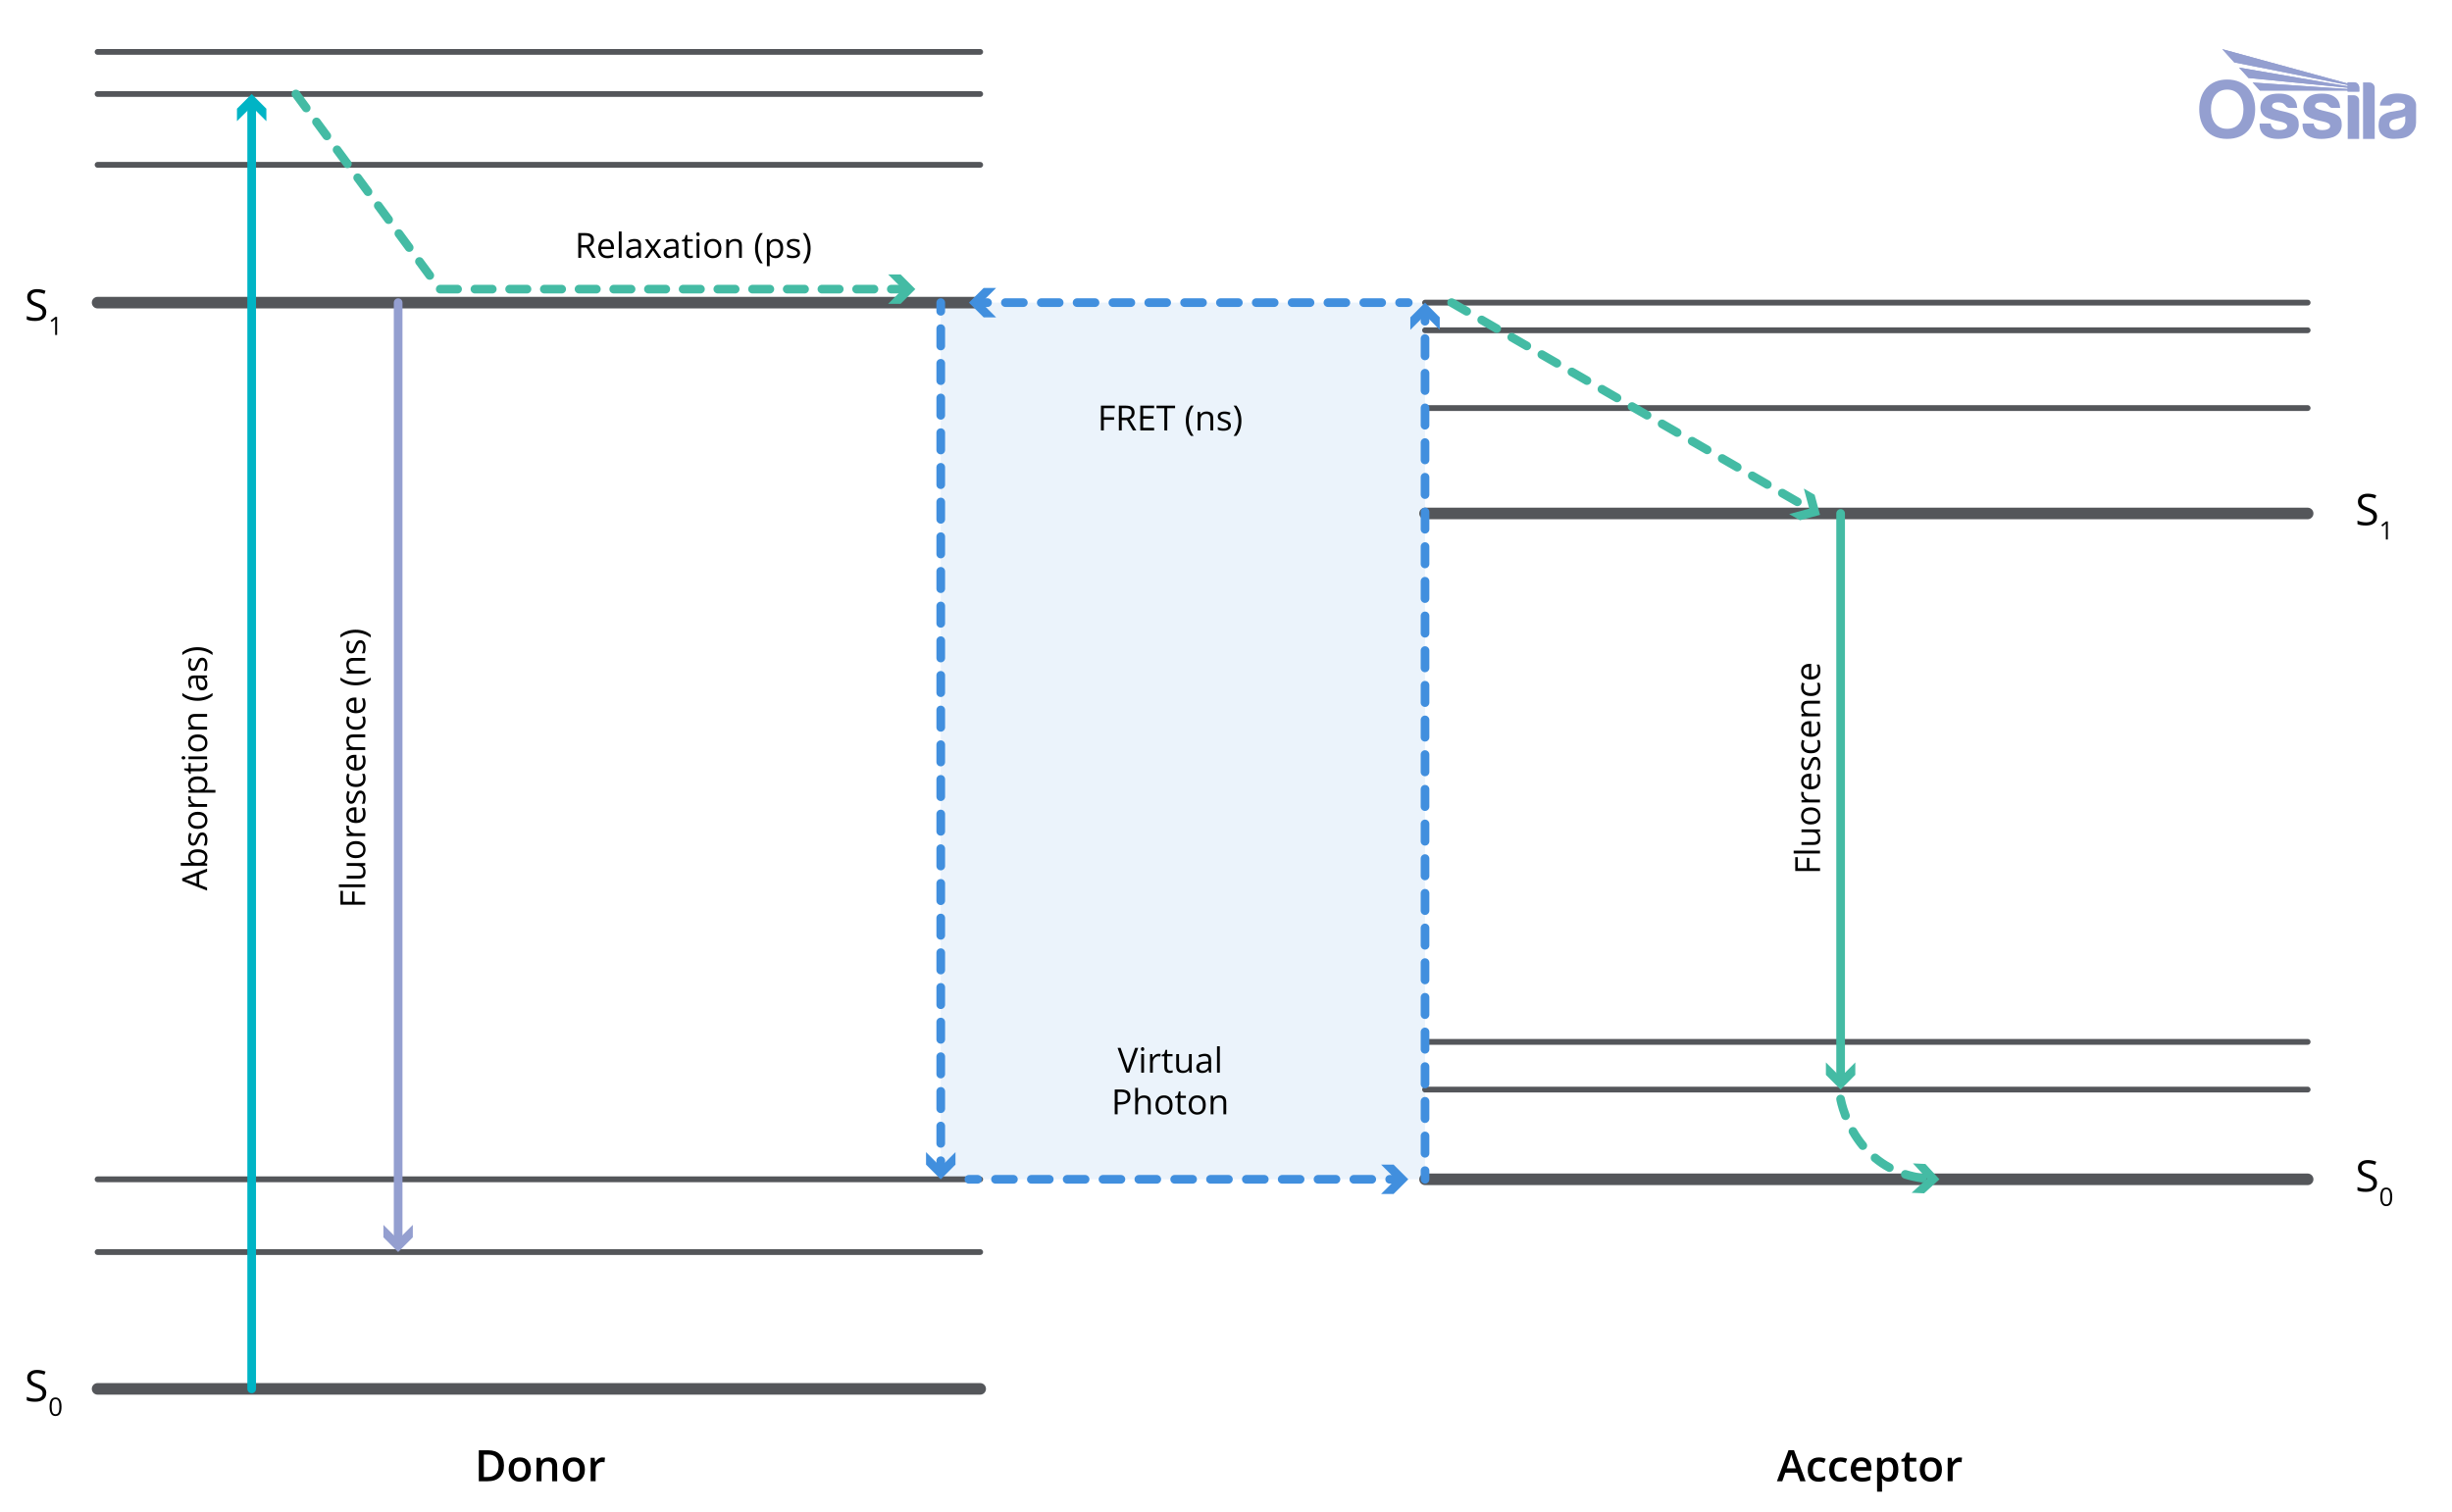 <svg viewBox="0 0 848 523.08" xmlns:xlink="http://www.w3.org/1999/xlink" height="523.08" width="848" xmlns="http://www.w3.org/2000/svg">
  <defs>
    <style>
      .cls-1 {
        stroke: #44bba4;
      }

      .cls-1, .cls-2, .cls-3, .cls-4, .cls-5, .cls-6 {
        fill: none;
      }

      .cls-1, .cls-2, .cls-4, .cls-5, .cls-6 {
        stroke-linecap: round;
        stroke-linejoin: round;
      }

      .cls-1, .cls-4, .cls-6 {
        stroke-width: 3px;
      }

      .cls-2 {
        stroke-width: 4px;
      }

      .cls-2, .cls-5 {
        stroke: #54565a;
      }

      .cls-4 {
        stroke: #949fd0;
      }

      .cls-7 {
        clip-path: url(#clippath-1);
      }

      .cls-8 {
        fill: #44bba4;
      }

      .cls-5 {
        stroke-width: 2px;
      }

      .cls-9 {
        fill: #949fd0;
      }

      .cls-10 {
        clip-path: url(#clippath-3);
      }

      .cls-6 {
        stroke: #00b4c5;
      }

      .cls-11 {
        fill: #00b4c5;
      }

      .cls-12 {
        fill: #418fde;
      }

      .cls-13 {
        clip-path: url(#clippath-2);
      }

      .cls-14 {
        fill: #d9e9f8;
        opacity: .5;
      }

      .cls-15 {
        clip-path: url(#clippath);
      }
    </style>
    <clipPath id="clippath">
      <rect height="31.07" width="75" y="16.99" x="760.58" class="cls-3"></rect>
    </clipPath>
    <clipPath id="clippath-1">
      <rect height="31.07" width="75" y="16.99" x="760.58" class="cls-3"></rect>
    </clipPath>
    <clipPath id="clippath-2">
      <path d="M768.55,16.99l4.15,4.59,39.2,7.81v.45l-37.54-6.46,3.27,3.6,34.27,3.38v.44c-10.98-.76-21.86-1.49-32.84-2.25l2.51,2.76c10.14,0,20.19,0,30.33,0v.38h4.03v-1.34c0-1.04-.84-1.89-1.85-1.89h-2.18v.42l-43.34-11.88Z" class="cls-3"></path>
    </clipPath>
    <clipPath id="clippath-3">
      <rect height="31.07" width="75" y="16.99" x="760.58" class="cls-3"></rect>
    </clipPath>
  </defs>
  <g data-name="Layer 3" id="Layer_3">
    <rect height="303.26" width="167.48" y="104.69" x="325.35" class="cls-14"></rect>
  </g>
  <g data-name="Layer 1" id="Layer_1">
    <line y2="480.45" x2="338.99" y1="480.45" x1="33.75" class="cls-2"></line>
    <line y2="104.69" x2="338.99" y1="104.69" x1="33.75" class="cls-2"></line>
    <line y2="407.96" x2="338.99" y1="407.96" x1="33.75" class="cls-5"></line>
    <line y2="17.95" x2="338.99" y1="17.95" x1="33.75" class="cls-5"></line>
    <line y2="32.52" x2="338.99" y1="32.52" x1="33.75" class="cls-5"></line>
    <line y2="433.12" x2="338.99" y1="433.12" x1="33.75" class="cls-5"></line>
    <line y2="57.02" x2="338.99" y1="57.02" x1="33.75" class="cls-5"></line>
    <line y2="407.96" x2="798.08" y1="407.96" x1="492.84" class="cls-2"></line>
    <line y2="177.62" x2="798.08" y1="177.62" x1="492.84" class="cls-2"></line>
    <line y2="360.42" x2="798.08" y1="360.42" x1="492.84" class="cls-5"></line>
    <line y2="104.69" x2="798.08" y1="104.69" x1="492.84" class="cls-5"></line>
    <line y2="114.25" x2="798.08" y1="114.25" x1="492.84" class="cls-5"></line>
    <line y2="376.92" x2="798.08" y1="376.92" x1="492.84" class="cls-5"></line>
    <line y2="141.16" x2="798.08" y1="141.16" x1="492.84" class="cls-5"></line>
    <g>
      <path d="M822.05,409.31c0,.94-.34,1.68-1.03,2.21s-1.61.79-2.78.79c-1.27,0-2.25-.16-2.93-.49v-1.2c.44.19.92.33,1.44.44s1.03.16,1.54.16c.83,0,1.46-.16,1.88-.47.42-.32.63-.75.63-1.32,0-.37-.07-.67-.22-.91-.15-.24-.4-.46-.75-.66-.35-.2-.88-.43-1.59-.68-1-.36-1.71-.78-2.13-1.27-.43-.49-.64-1.12-.64-1.91,0-.83.31-1.48.93-1.97s1.44-.73,2.46-.73,2.04.2,2.94.59l-.39,1.08c-.88-.37-1.74-.56-2.58-.56-.66,0-1.17.14-1.54.42-.37.28-.56.68-.56,1.18,0,.37.07.67.21.91.14.24.37.45.69.65.33.2.82.42,1.49.66,1.12.4,1.9.83,2.32,1.29.42.46.63,1.05.63,1.79Z"></path>
      <path d="M827.33,414.02c0,1.08-.17,1.88-.51,2.42-.34.53-.86.8-1.56.8s-1.18-.27-1.53-.82c-.35-.54-.53-1.34-.53-2.4s.17-1.89.51-2.42c.34-.53.86-.79,1.55-.79s1.19.27,1.54.82c.35.55.53,1.34.53,2.39ZM823.92,414.02c0,.91.11,1.57.32,1.98.21.41.55.62,1.02.62s.81-.21,1.03-.63.32-1.08.32-1.97-.11-1.55-.32-1.97-.55-.63-1.03-.63-.81.21-1.02.62c-.21.41-.32,1.07-.32,1.98Z"></path>
    </g>
    <g>
      <path d="M822.05,178.79c0,.94-.34,1.68-1.03,2.21s-1.61.79-2.78.79c-1.27,0-2.25-.16-2.93-.49v-1.2c.44.19.92.33,1.44.44s1.03.16,1.54.16c.83,0,1.46-.16,1.88-.47.42-.32.63-.75.63-1.32,0-.37-.07-.67-.22-.91-.15-.24-.4-.46-.75-.66-.35-.2-.88-.43-1.59-.68-1-.36-1.71-.78-2.13-1.27-.43-.49-.64-1.12-.64-1.91,0-.83.31-1.48.93-1.97s1.44-.73,2.46-.73,2.04.2,2.94.59l-.39,1.08c-.88-.37-1.74-.56-2.58-.56-.66,0-1.17.14-1.54.42-.37.28-.56.68-.56,1.18,0,.37.07.67.21.91.14.24.37.45.69.65.33.2.82.42,1.49.66,1.12.4,1.9.83,2.32,1.29.42.46.63,1.05.63,1.79Z"></path>
      <path d="M825.82,186.63h-.69v-4.45c0-.37.01-.72.03-1.05-.06.06-.13.12-.2.19-.07.07-.41.34-1.02.83l-.38-.49,1.65-1.28h.6v6.24Z"></path>
    </g>
    <g>
      <path d="M15.99,481.91c0,.94-.34,1.68-1.03,2.21s-1.61.79-2.78.79c-1.27,0-2.25-.16-2.93-.49v-1.2c.44.19.92.33,1.44.44s1.03.16,1.54.16c.83,0,1.46-.16,1.88-.47.42-.32.63-.75.63-1.32,0-.37-.07-.67-.22-.91-.15-.24-.4-.46-.75-.66-.35-.2-.88-.43-1.59-.68-1-.36-1.71-.78-2.13-1.27-.43-.49-.64-1.12-.64-1.91,0-.83.31-1.48.93-1.97s1.44-.73,2.46-.73,2.04.2,2.94.59l-.39,1.08c-.88-.37-1.74-.56-2.58-.56-.66,0-1.17.14-1.54.42-.37.28-.56.68-.56,1.18,0,.37.07.67.21.91.14.24.37.45.69.65.33.2.82.42,1.49.66,1.12.4,1.9.83,2.32,1.29.42.46.63,1.05.63,1.79Z"></path>
      <path d="M21.27,486.63c0,1.08-.17,1.88-.51,2.42-.34.53-.86.8-1.56.8s-1.18-.27-1.53-.82c-.35-.54-.53-1.34-.53-2.4s.17-1.89.51-2.42c.34-.53.86-.79,1.55-.79s1.19.27,1.54.82c.35.55.53,1.34.53,2.39ZM17.86,486.63c0,.91.11,1.57.32,1.98.21.41.55.62,1.02.62s.81-.21,1.03-.63.32-1.08.32-1.97-.11-1.55-.32-1.97-.55-.63-1.03-.63-.81.21-1.02.62c-.21.41-.32,1.07-.32,1.98Z"></path>
    </g>
    <g>
      <path d="M15.99,108.03c0,.94-.34,1.68-1.03,2.21s-1.61.79-2.78.79c-1.27,0-2.25-.16-2.93-.49v-1.2c.44.19.92.33,1.44.44s1.03.16,1.54.16c.83,0,1.46-.16,1.88-.47.42-.32.63-.75.63-1.32,0-.37-.07-.67-.22-.91-.15-.24-.4-.46-.75-.66-.35-.2-.88-.43-1.59-.68-1-.36-1.71-.78-2.13-1.27-.43-.49-.64-1.12-.64-1.91,0-.83.31-1.48.93-1.97s1.44-.73,2.46-.73,2.04.2,2.94.59l-.39,1.08c-.88-.37-1.74-.56-2.58-.56-.66,0-1.17.14-1.54.42-.37.28-.56.68-.56,1.18,0,.37.07.67.21.91.14.24.37.45.69.65.33.2.82.42,1.49.66,1.12.4,1.9.83,2.32,1.29.42.46.63,1.05.63,1.79Z"></path>
      <path d="M19.76,115.87h-.69v-4.45c0-.37.01-.72.03-1.05-.06.06-.13.12-.2.19-.07.07-.41.34-1.02.83l-.38-.49,1.65-1.28h.6v6.24Z"></path>
    </g>
    <g>
      <path d="M622.59,512.41l-1.07-2.97h-4.09l-1.05,2.97h-1.85l4.01-10.75h1.9l4.01,10.75h-1.86ZM621.05,507.93l-1-2.92c-.07-.2-.17-.5-.3-.92-.13-.42-.22-.73-.27-.92-.13.6-.33,1.26-.58,1.97l-.97,2.79h3.12Z"></path>
      <path d="M628.94,512.56c-1.23,0-2.16-.36-2.79-1.07-.64-.71-.96-1.74-.96-3.08s.33-2.41,1-3.14c.67-.73,1.63-1.1,2.89-1.1.85,0,1.62.16,2.31.48l-.52,1.38c-.73-.28-1.33-.42-1.8-.42-1.4,0-2.1.93-2.1,2.79,0,.91.17,1.59.52,2.05.35.46.86.68,1.54.68.77,0,1.49-.19,2.17-.57v1.5c-.31.18-.64.31-.99.39-.35.08-.77.12-1.27.12Z"></path>
      <path d="M636.37,512.56c-1.23,0-2.16-.36-2.79-1.07-.64-.71-.96-1.74-.96-3.08s.33-2.41,1-3.14c.67-.73,1.63-1.1,2.89-1.1.85,0,1.62.16,2.31.48l-.52,1.38c-.73-.28-1.33-.42-1.8-.42-1.4,0-2.1.93-2.1,2.79,0,.91.17,1.59.52,2.05.35.46.86.68,1.54.68.77,0,1.49-.19,2.17-.57v1.5c-.31.18-.64.31-.99.39-.35.08-.77.12-1.27.12Z"></path>
      <path d="M644.07,512.56c-1.26,0-2.24-.37-2.96-1.1-.71-.73-1.07-1.75-1.07-3.04s.33-2.36.99-3.12c.66-.76,1.56-1.14,2.72-1.14,1.07,0,1.91.33,2.53.97.62.65.93,1.54.93,2.68v.93h-5.4c.02.79.24,1.39.64,1.81.4.42.96.63,1.69.63.48,0,.92-.04,1.34-.14.41-.09.86-.24,1.33-.45v1.4c-.42.2-.84.34-1.27.42-.43.08-.92.12-1.47.12ZM643.75,505.47c-.55,0-.99.17-1.31.52-.33.35-.53.85-.59,1.52h3.68c0-.67-.17-1.18-.48-1.52-.31-.34-.74-.52-1.29-.52Z"></path>
      <path d="M653.28,512.56c-1.03,0-1.82-.37-2.39-1.11h-.1c.07.68.1,1.1.1,1.24v3.32h-1.72v-11.7h1.39c.04.15.12.51.24,1.08h.09c.54-.82,1.34-1.23,2.42-1.23,1.01,0,1.8.37,2.36,1.1.56.73.85,1.76.85,3.08s-.29,2.36-.86,3.1c-.57.74-1.37,1.11-2.38,1.11ZM652.86,505.57c-.68,0-1.18.2-1.5.6-.31.4-.47,1.04-.47,1.92v.26c0,.99.16,1.7.47,2.14.31.44.82.66,1.53.66.6,0,1.05-.24,1.38-.73s.48-1.18.48-2.09-.16-1.59-.48-2.06c-.32-.47-.79-.7-1.41-.7Z"></path>
      <path d="M661.54,511.17c.42,0,.84-.07,1.26-.2v1.3c-.19.08-.44.15-.74.21-.3.06-.61.08-.93.08-1.63,0-2.45-.86-2.45-2.58v-4.37h-1.11v-.76l1.19-.63.59-1.71h1.06v1.8h2.31v1.3h-2.31v4.34c0,.42.1.72.31.92.21.2.48.3.82.3Z"></path>
      <path d="M671.6,508.35c0,1.32-.34,2.36-1.02,3.1s-1.62,1.11-2.83,1.11c-.76,0-1.43-.17-2.01-.51-.58-.34-1.03-.83-1.34-1.47s-.47-1.38-.47-2.23c0-1.31.34-2.34,1.01-3.08s1.62-1.11,2.85-1.11,2.1.38,2.78,1.13c.68.75,1.03,1.77,1.03,3.05ZM665.7,508.35c0,1.87.69,2.8,2.07,2.8s2.05-.93,2.05-2.8-.69-2.78-2.06-2.78c-.72,0-1.25.24-1.57.72-.33.48-.49,1.16-.49,2.06Z"></path>
      <path d="M677.69,504.17c.35,0,.63.02.86.07l-.17,1.6c-.24-.06-.5-.09-.76-.09-.69,0-1.25.23-1.67.67-.43.45-.64,1.03-.64,1.75v4.23h-1.72v-8.1h1.35l.23,1.43h.09c.27-.48.62-.87,1.05-1.15.43-.28.9-.42,1.4-.42Z"></path>
    </g>
    <g>
      <path d="M174.3,506.96c0,1.77-.49,3.12-1.47,4.05-.98.93-2.4,1.4-4.24,1.4h-3v-10.71h3.31c1.7,0,3.03.46,3.98,1.38s1.42,2.21,1.42,3.87ZM172.45,507.02c0-2.56-1.2-3.84-3.6-3.84h-1.52v7.77h1.24c2.58,0,3.87-1.31,3.87-3.93Z"></path>
      <path d="M183.6,508.35c0,1.32-.34,2.36-1.02,3.1s-1.62,1.11-2.83,1.11c-.76,0-1.43-.17-2.01-.51-.58-.34-1.03-.83-1.34-1.47s-.47-1.38-.47-2.23c0-1.31.34-2.34,1.01-3.08s1.62-1.11,2.85-1.11,2.1.38,2.78,1.13c.68.75,1.03,1.77,1.03,3.05ZM177.7,508.35c0,1.87.69,2.8,2.07,2.8s2.05-.93,2.05-2.8-.69-2.78-2.06-2.78c-.72,0-1.25.24-1.57.72-.33.48-.49,1.16-.49,2.06Z"></path>
      <path d="M192.7,512.41h-1.73v-4.98c0-.62-.13-1.09-.38-1.4-.25-.31-.65-.46-1.2-.46-.73,0-1.26.21-1.6.64s-.51,1.15-.51,2.16v4.04h-1.72v-8.1h1.35l.24,1.06h.09c.24-.38.59-.68,1.04-.89s.95-.32,1.49-.32c1.94,0,2.92.99,2.92,2.97v5.28Z"></path>
      <path d="M202.28,508.35c0,1.32-.34,2.36-1.02,3.1s-1.62,1.11-2.83,1.11c-.76,0-1.43-.17-2.01-.51-.58-.34-1.03-.83-1.34-1.47s-.47-1.38-.47-2.23c0-1.31.34-2.34,1.01-3.08s1.62-1.11,2.85-1.11,2.1.38,2.78,1.13c.68.75,1.03,1.77,1.03,3.05ZM196.39,508.35c0,1.87.69,2.8,2.07,2.8s2.05-.93,2.05-2.8-.69-2.78-2.06-2.78c-.72,0-1.25.24-1.57.72-.33.48-.49,1.16-.49,2.06Z"></path>
      <path d="M208.37,504.17c.35,0,.63.02.86.07l-.17,1.6c-.24-.06-.5-.09-.76-.09-.69,0-1.25.23-1.67.67-.43.45-.64,1.03-.64,1.75v4.23h-1.72v-8.1h1.35l.23,1.43h.09c.27-.48.62-.87,1.05-1.15.43-.28.9-.42,1.4-.42Z"></path>
    </g>
  </g>
  <g data-name="Layer 2" id="Layer_2">
    <g>
      <line y2="35.95" x2="87.04" y1="480.45" x1="87.04" class="cls-6"></line>
      <polygon points="92.12 41.92 87.04 36.84 81.95 41.92 81.95 37.61 87.04 32.52 92.12 37.61 92.12 41.92" class="cls-11"></polygon>
    </g>
    <g>
      <line y2="429.69" x2="137.69" y1="104.69" x1="137.69" class="cls-4"></line>
      <polygon points="132.6 423.71 137.69 428.8 142.77 423.71 142.77 428.03 137.69 433.12 132.6 428.03 132.6 423.71" class="cls-9"></polygon>
    </g>
    <g>
      <path d="M325.35,109.19c-.83,0-1.5-.67-1.5-1.5v-3c0-.83.67-1.5,1.5-1.5s1.5.67,1.5,1.5v3c0,.83-.67,1.5-1.5,1.5Z" class="cls-12"></path>
      <path d="M325.35,397.03c-.83,0-1.5-.67-1.5-1.5v-6c0-.83.67-1.5,1.5-1.5s1.5.67,1.5,1.5v6c0,.83-.67,1.5-1.5,1.5ZM325.35,385.04c-.83,0-1.5-.67-1.5-1.5v-6c0-.83.67-1.5,1.5-1.5s1.5.67,1.5,1.5v6c0,.83-.67,1.5-1.5,1.5ZM325.35,373.04c-.83,0-1.5-.67-1.5-1.5v-6c0-.83.67-1.5,1.5-1.5s1.5.67,1.5,1.5v6c0,.83-.67,1.5-1.5,1.5ZM325.35,361.05c-.83,0-1.5-.67-1.5-1.5v-6c0-.83.67-1.5,1.5-1.5s1.5.67,1.5,1.5v6c0,.83-.67,1.5-1.5,1.5ZM325.35,349.06c-.83,0-1.5-.67-1.5-1.5v-6c0-.83.67-1.5,1.5-1.5s1.5.67,1.5,1.5v6c0,.83-.67,1.5-1.5,1.5ZM325.35,337.06c-.83,0-1.5-.67-1.5-1.5v-6c0-.83.67-1.5,1.5-1.5s1.5.67,1.5,1.5v6c0,.83-.67,1.5-1.5,1.5ZM325.35,325.07c-.83,0-1.5-.67-1.5-1.5v-6c0-.83.67-1.5,1.5-1.5s1.5.67,1.5,1.5v6c0,.83-.67,1.5-1.5,1.5ZM325.35,313.08c-.83,0-1.5-.67-1.5-1.5v-6c0-.83.67-1.5,1.5-1.5s1.5.67,1.5,1.5v6c0,.83-.67,1.5-1.5,1.5ZM325.35,301.08c-.83,0-1.5-.67-1.5-1.5v-6c0-.83.67-1.5,1.5-1.5s1.5.67,1.5,1.5v6c0,.83-.67,1.5-1.5,1.5ZM325.35,289.09c-.83,0-1.5-.67-1.5-1.5v-6c0-.83.67-1.5,1.5-1.5s1.5.67,1.5,1.5v6c0,.83-.67,1.5-1.5,1.5ZM325.35,277.1c-.83,0-1.5-.67-1.5-1.5v-6c0-.83.67-1.5,1.5-1.5s1.5.67,1.5,1.5v6c0,.83-.67,1.5-1.5,1.5ZM325.35,265.11c-.83,0-1.5-.67-1.5-1.5v-6c0-.83.67-1.5,1.5-1.5s1.5.67,1.5,1.5v6c0,.83-.67,1.5-1.5,1.5ZM325.35,253.11c-.83,0-1.5-.67-1.5-1.5v-6c0-.83.67-1.5,1.5-1.5s1.5.67,1.5,1.5v6c0,.83-.67,1.5-1.5,1.5ZM325.35,241.12c-.83,0-1.5-.67-1.5-1.5v-6c0-.83.67-1.5,1.5-1.5s1.5.67,1.5,1.5v6c0,.83-.67,1.5-1.5,1.5ZM325.35,229.13c-.83,0-1.5-.67-1.5-1.5v-6c0-.83.67-1.5,1.5-1.5s1.5.67,1.5,1.5v6c0,.83-.67,1.5-1.5,1.5ZM325.35,217.13c-.83,0-1.5-.67-1.5-1.5v-6c0-.83.67-1.5,1.5-1.5s1.5.67,1.5,1.5v6c0,.83-.67,1.5-1.5,1.5ZM325.35,205.14c-.83,0-1.5-.67-1.5-1.5v-6c0-.83.67-1.5,1.5-1.5s1.5.67,1.5,1.5v6c0,.83-.67,1.5-1.5,1.5ZM325.35,193.15c-.83,0-1.5-.67-1.5-1.5v-6c0-.83.67-1.5,1.5-1.5s1.5.67,1.5,1.5v6c0,.83-.67,1.5-1.5,1.5ZM325.35,181.15c-.83,0-1.5-.67-1.5-1.5v-6c0-.83.67-1.5,1.5-1.5s1.5.67,1.5,1.5v6c0,.83-.67,1.5-1.5,1.5ZM325.35,169.16c-.83,0-1.5-.67-1.5-1.5v-6c0-.83.67-1.5,1.5-1.5s1.5.67,1.5,1.5v6c0,.83-.67,1.5-1.5,1.5ZM325.35,157.17c-.83,0-1.5-.67-1.5-1.5v-6c0-.83.67-1.5,1.5-1.5s1.5.67,1.5,1.5v6c0,.83-.67,1.5-1.5,1.5ZM325.35,145.17c-.83,0-1.5-.67-1.5-1.5v-6c0-.83.67-1.5,1.5-1.5s1.5.67,1.5,1.5v6c0,.83-.67,1.5-1.5,1.5ZM325.35,133.18c-.83,0-1.5-.67-1.5-1.5v-6c0-.83.67-1.5,1.5-1.5s1.5.67,1.5,1.5v6c0,.83-.67,1.5-1.5,1.5ZM325.35,121.19c-.83,0-1.5-.67-1.5-1.5v-6c0-.83.67-1.5,1.5-1.5s1.5.67,1.5,1.5v6c0,.83-.67,1.5-1.5,1.5Z" class="cls-12"></path>
      <path d="M325.35,406.03c-.83,0-1.5-.67-1.5-1.5v-3c0-.83.67-1.5,1.5-1.5s1.5.67,1.5,1.5v3c0,.83-.67,1.5-1.5,1.5Z" class="cls-12"></path>
      <polygon points="320.26 398.55 325.35 403.64 330.44 398.55 330.44 402.87 325.35 407.96 320.26 402.87 320.26 398.55" class="cls-12"></polygon>
    </g>
    <g>
      <path d="M338.09,409.46h-3c-.83,0-1.5-.67-1.5-1.5s.67-1.5,1.5-1.5h3c.83,0,1.5.67,1.5,1.5s-.67,1.5-1.5,1.5Z" class="cls-12"></path>
      <path d="M474.41,409.46h-6.2c-.83,0-1.5-.67-1.5-1.5s.67-1.5,1.5-1.5h6.2c.83,0,1.5.67,1.5,1.5s-.67,1.5-1.5,1.5ZM462.02,409.46h-6.2c-.83,0-1.5-.67-1.5-1.5s.67-1.5,1.5-1.5h6.2c.83,0,1.5.67,1.5,1.5s-.67,1.5-1.5,1.5ZM449.63,409.46h-6.2c-.83,0-1.5-.67-1.5-1.5s.67-1.5,1.5-1.5h6.2c.83,0,1.5.67,1.5,1.5s-.67,1.5-1.5,1.5ZM437.24,409.46h-6.2c-.83,0-1.5-.67-1.5-1.5s.67-1.5,1.5-1.5h6.2c.83,0,1.5.67,1.5,1.5s-.67,1.5-1.5,1.5ZM424.84,409.46h-6.2c-.83,0-1.5-.67-1.5-1.5s.67-1.5,1.5-1.5h6.2c.83,0,1.5.67,1.5,1.5s-.67,1.5-1.5,1.5ZM412.45,409.46h-6.2c-.83,0-1.5-.67-1.5-1.5s.67-1.5,1.5-1.5h6.2c.83,0,1.5.67,1.5,1.5s-.67,1.5-1.5,1.5ZM400.06,409.46h-6.2c-.83,0-1.5-.67-1.5-1.5s.67-1.5,1.5-1.5h6.2c.83,0,1.5.67,1.5,1.5s-.67,1.5-1.5,1.5ZM387.66,409.46h-6.2c-.83,0-1.5-.67-1.5-1.5s.67-1.5,1.5-1.5h6.2c.83,0,1.5.67,1.5,1.5s-.67,1.5-1.5,1.5ZM375.27,409.46h-6.2c-.83,0-1.5-.67-1.5-1.5s.67-1.5,1.5-1.5h6.2c.83,0,1.5.67,1.5,1.5s-.67,1.5-1.5,1.5ZM362.88,409.46h-6.2c-.83,0-1.5-.67-1.5-1.5s.67-1.5,1.5-1.5h6.2c.83,0,1.5.67,1.5,1.5s-.67,1.5-1.5,1.5ZM350.48,409.46h-6.2c-.83,0-1.5-.67-1.5-1.5s.67-1.5,1.5-1.5h6.2c.83,0,1.5.67,1.5,1.5s-.67,1.5-1.5,1.5Z" class="cls-12"></path>
      <path d="M483.61,409.46h-3c-.83,0-1.5-.67-1.5-1.5s.67-1.5,1.5-1.5h3c.83,0,1.5.67,1.5,1.5s-.67,1.5-1.5,1.5Z" class="cls-12"></path>
      <polygon points="477.63 413.04 482.72 407.96 477.63 402.87 481.95 402.87 487.04 407.96 481.95 413.04 477.63 413.04" class="cls-12"></polygon>
    </g>
    <g>
      <path d="M492.83,409.46c-.83,0-1.5-.67-1.5-1.5v-3c0-.83.67-1.5,1.5-1.5s1.5.67,1.5,1.5v3c0,.83-.67,1.5-1.5,1.5Z" class="cls-12"></path>
      <path d="M492.83,400.46c-.83,0-1.5-.67-1.5-1.5v-6c0-.83.67-1.5,1.5-1.5s1.5.67,1.5,1.5v6c0,.83-.67,1.5-1.5,1.5ZM492.83,388.47c-.83,0-1.5-.67-1.5-1.5v-6c0-.83.67-1.5,1.5-1.5s1.5.67,1.5,1.5v6c0,.83-.67,1.5-1.5,1.5ZM492.83,376.47c-.83,0-1.5-.67-1.5-1.5v-6c0-.83.67-1.5,1.5-1.5s1.5.67,1.5,1.5v6c0,.83-.67,1.5-1.5,1.5ZM492.83,364.48c-.83,0-1.5-.67-1.5-1.5v-6c0-.83.67-1.5,1.5-1.5s1.5.67,1.5,1.5v6c0,.83-.67,1.5-1.5,1.5ZM492.83,352.49c-.83,0-1.5-.67-1.5-1.5v-6c0-.83.67-1.5,1.5-1.5s1.5.67,1.5,1.5v6c0,.83-.67,1.5-1.5,1.5ZM492.83,340.49c-.83,0-1.5-.67-1.5-1.5v-6c0-.83.67-1.5,1.5-1.5s1.5.67,1.5,1.5v6c0,.83-.67,1.5-1.5,1.5ZM492.83,328.5c-.83,0-1.5-.67-1.5-1.5v-6c0-.83.67-1.5,1.5-1.5s1.5.67,1.5,1.5v6c0,.83-.67,1.5-1.5,1.5ZM492.83,316.51c-.83,0-1.5-.67-1.5-1.5v-6c0-.83.67-1.5,1.5-1.5s1.5.67,1.5,1.5v6c0,.83-.67,1.5-1.5,1.5ZM492.83,304.51c-.83,0-1.5-.67-1.5-1.5v-6c0-.83.67-1.5,1.5-1.5s1.5.67,1.5,1.5v6c0,.83-.67,1.5-1.5,1.5ZM492.83,292.52c-.83,0-1.5-.67-1.5-1.5v-6c0-.83.67-1.5,1.5-1.5s1.5.67,1.5,1.5v6c0,.83-.67,1.5-1.5,1.5ZM492.83,280.53c-.83,0-1.5-.67-1.5-1.5v-6c0-.83.67-1.5,1.5-1.5s1.5.67,1.5,1.5v6c0,.83-.67,1.5-1.5,1.5ZM492.83,268.53c-.83,0-1.5-.67-1.5-1.5v-6c0-.83.67-1.5,1.5-1.5s1.5.67,1.5,1.5v6c0,.83-.67,1.5-1.5,1.5ZM492.83,256.54c-.83,0-1.5-.67-1.5-1.5v-6c0-.83.67-1.5,1.5-1.5s1.5.67,1.5,1.5v6c0,.83-.67,1.5-1.5,1.5ZM492.83,244.55c-.83,0-1.5-.67-1.5-1.5v-6c0-.83.67-1.5,1.5-1.5s1.5.67,1.5,1.5v6c0,.83-.67,1.5-1.5,1.5ZM492.83,232.55c-.83,0-1.5-.67-1.5-1.5v-6c0-.83.67-1.5,1.5-1.5s1.5.67,1.5,1.5v6c0,.83-.67,1.5-1.5,1.5ZM492.83,220.56c-.83,0-1.5-.67-1.5-1.5v-6c0-.83.67-1.5,1.5-1.5s1.5.67,1.5,1.5v6c0,.83-.67,1.5-1.5,1.5ZM492.83,208.57c-.83,0-1.5-.67-1.5-1.5v-6c0-.83.67-1.5,1.5-1.5s1.5.67,1.5,1.5v6c0,.83-.67,1.5-1.5,1.5ZM492.83,196.58c-.83,0-1.5-.67-1.5-1.5v-6c0-.83.67-1.5,1.5-1.5s1.5.67,1.5,1.5v6c0,.83-.67,1.5-1.5,1.5ZM492.83,184.58c-.83,0-1.5-.67-1.5-1.5v-6c0-.83.67-1.5,1.5-1.5s1.5.67,1.5,1.5v6c0,.83-.67,1.5-1.5,1.5ZM492.83,172.59c-.83,0-1.5-.67-1.5-1.5v-6c0-.83.67-1.5,1.5-1.5s1.5.67,1.5,1.5v6c0,.83-.67,1.5-1.5,1.5ZM492.83,160.6c-.83,0-1.5-.67-1.5-1.5v-6c0-.83.67-1.5,1.5-1.5s1.5.67,1.5,1.5v6c0,.83-.67,1.5-1.5,1.5ZM492.83,148.6c-.83,0-1.5-.67-1.5-1.5v-6c0-.83.67-1.5,1.5-1.5s1.5.67,1.5,1.5v6c0,.83-.67,1.5-1.5,1.5ZM492.83,136.61c-.83,0-1.5-.67-1.5-1.5v-6c0-.83.67-1.5,1.5-1.5s1.5.67,1.5,1.5v6c0,.83-.67,1.5-1.5,1.5ZM492.83,124.62c-.83,0-1.5-.67-1.5-1.5v-6c0-.83.67-1.5,1.5-1.5s1.5.67,1.5,1.5v6c0,.83-.67,1.5-1.5,1.5Z" class="cls-12"></path>
      <path d="M492.83,112.62c-.83,0-1.5-.67-1.5-1.5v-3c0-.83.67-1.5,1.5-1.5s1.5.67,1.5,1.5v3c0,.83-.67,1.5-1.5,1.5Z" class="cls-12"></path>
      <polygon points="497.92 114.1 492.84 109.01 487.75 114.1 487.75 109.78 492.84 104.69 497.92 109.78 497.92 114.1" class="cls-12"></polygon>
    </g>
    <g>
      <path d="M487.04,106.19h-3c-.83,0-1.5-.67-1.5-1.5s.67-1.5,1.5-1.5h3c.83,0,1.5.67,1.5,1.5s-.67,1.5-1.5,1.5Z" class="cls-12"></path>
      <path d="M477.84,106.19h-6.2c-.83,0-1.5-.67-1.5-1.5s.67-1.5,1.5-1.5h6.2c.83,0,1.5.67,1.5,1.5s-.67,1.5-1.5,1.5ZM465.45,106.19h-6.2c-.83,0-1.5-.67-1.5-1.5s.67-1.5,1.5-1.5h6.2c.83,0,1.5.67,1.5,1.5s-.67,1.5-1.5,1.5ZM453.06,106.19h-6.2c-.83,0-1.5-.67-1.5-1.5s.67-1.5,1.5-1.5h6.2c.83,0,1.5.67,1.5,1.5s-.67,1.5-1.5,1.5ZM440.66,106.19h-6.2c-.83,0-1.5-.67-1.5-1.5s.67-1.5,1.5-1.5h6.2c.83,0,1.5.67,1.5,1.5s-.67,1.5-1.5,1.5ZM428.27,106.19h-6.2c-.83,0-1.5-.67-1.5-1.5s.67-1.5,1.5-1.5h6.2c.83,0,1.5.67,1.5,1.5s-.67,1.5-1.5,1.5ZM415.88,106.19h-6.2c-.83,0-1.5-.67-1.5-1.5s.67-1.5,1.5-1.5h6.2c.83,0,1.5.67,1.5,1.5s-.67,1.5-1.5,1.5ZM403.48,106.19h-6.2c-.83,0-1.5-.67-1.5-1.5s.67-1.5,1.5-1.5h6.2c.83,0,1.5.67,1.5,1.5s-.67,1.5-1.5,1.5ZM391.09,106.19h-6.2c-.83,0-1.5-.67-1.5-1.5s.67-1.5,1.5-1.5h6.2c.83,0,1.5.67,1.5,1.5s-.67,1.5-1.5,1.5ZM378.7,106.19h-6.2c-.83,0-1.5-.67-1.5-1.5s.67-1.5,1.5-1.5h6.2c.83,0,1.5.67,1.5,1.5s-.67,1.5-1.5,1.5ZM366.31,106.19h-6.2c-.83,0-1.5-.67-1.5-1.5s.67-1.5,1.5-1.5h6.2c.83,0,1.5.67,1.5,1.5s-.67,1.5-1.5,1.5ZM353.91,106.19h-6.2c-.83,0-1.5-.67-1.5-1.5s.67-1.5,1.5-1.5h6.2c.83,0,1.5.67,1.5,1.5s-.67,1.5-1.5,1.5Z" class="cls-12"></path>
      <path d="M341.52,106.19h-3c-.83,0-1.5-.67-1.5-1.5s.67-1.5,1.5-1.5h3c.83,0,1.5.67,1.5,1.5s-.67,1.5-1.5,1.5Z" class="cls-12"></path>
      <polygon points="344.5 99.61 339.41 104.69 344.5 109.78 340.18 109.78 335.09 104.69 340.18 99.61 344.5 99.61" class="cls-12"></polygon>
    </g>
    <g>
      <line y2="373.49" x2="636.56" y1="177.62" x1="636.56" class="cls-1"></line>
      <polygon points="631.47 367.52 636.56 372.6 641.64 367.52 641.64 371.83 636.56 376.92 631.47 371.83 631.47 367.52" class="cls-8"></polygon>
    </g>
    <g>
      <path d="M664.78,409.05c-.07,0-.14,0-.21-.01-2.11-.3-4.15-.76-6.08-1.37-.79-.25-1.23-1.09-.98-1.88.25-.79,1.09-1.23,1.88-.98,1.77.56,3.65.98,5.6,1.26.82.12,1.39.87,1.28,1.69-.11.75-.75,1.29-1.48,1.29ZM653.43,405.41c-.24,0-.49-.06-.71-.18-1.84-.99-3.59-2.18-5.2-3.52-.64-.53-.73-1.47-.2-2.11.53-.64,1.47-.73,2.11-.2,1.46,1.21,3.05,2.29,4.71,3.19.73.39,1,1.3.61,2.03-.27.5-.79.79-1.32.79ZM644.24,397.81c-.43,0-.86-.19-1.16-.54-1.3-1.57-2.5-3.3-3.55-5.14-.41-.72-.17-1.64.55-2.05.72-.41,1.64-.17,2.05.55.97,1.69,2.07,3.28,3.26,4.72.53.64.44,1.58-.2,2.11-.28.23-.62.34-.96.34ZM638.25,387.46c-.6,0-1.17-.36-1.4-.96-1.34-3.48-1.76-5.97-1.78-6.07-.13-.82.42-1.59,1.24-1.72.81-.13,1.59.42,1.72,1.23,0,.02.39,2.3,1.62,5.48.3.77-.09,1.64-.86,1.94-.18.07-.36.1-.54.1Z" class="cls-8"></path>
      <polygon points="661.12 412.62 666.43 407.76 661.58 402.45 665.89 402.65 670.74 407.96 665.44 412.81 661.12 412.62" class="cls-8"></polygon>
    </g>
    <g>
      <path d="M621.6,175.09c-.25,0-.51-.06-.75-.2l-5.2-3c-.72-.41-.96-1.33-.55-2.05.41-.72,1.33-.96,2.05-.55l5.2,3c.72.41.96,1.33.55,2.05-.28.48-.78.75-1.3.75ZM611.21,169.1c-.25,0-.51-.06-.75-.2l-5.2-3c-.72-.41-.96-1.33-.55-2.05.41-.72,1.33-.96,2.05-.55l5.2,3c.72.41.96,1.33.55,2.05-.28.48-.78.75-1.3.75ZM600.81,163.11c-.25,0-.51-.06-.75-.2l-5.2-3c-.72-.41-.96-1.33-.55-2.05.41-.72,1.33-.96,2.05-.55l5.2,3c.72.41.96,1.33.55,2.05-.28.48-.78.75-1.3.75ZM590.41,157.12c-.25,0-.51-.06-.75-.2l-5.2-3c-.72-.41-.96-1.33-.55-2.05.41-.72,1.33-.96,2.05-.55l5.2,3c.72.41.96,1.33.55,2.05-.28.48-.78.75-1.3.75ZM580.02,151.13c-.25,0-.51-.06-.75-.2l-5.2-3c-.72-.41-.96-1.33-.55-2.05.41-.72,1.33-.96,2.05-.55l5.2,3c.72.41.96,1.33.55,2.05-.28.48-.78.75-1.3.75ZM569.62,145.14c-.25,0-.51-.06-.75-.2l-5.2-3c-.72-.41-.96-1.33-.55-2.05.41-.72,1.33-.96,2.05-.55l5.2,3c.72.41.96,1.33.55,2.05-.28.48-.78.75-1.3.75ZM559.22,139.15c-.25,0-.51-.06-.75-.2l-5.2-3c-.72-.41-.96-1.33-.55-2.05.41-.72,1.33-.96,2.05-.55l5.2,3c.72.41.96,1.33.55,2.05-.28.48-.78.75-1.3.75ZM548.82,133.16c-.25,0-.51-.06-.75-.2l-5.2-3c-.72-.41-.96-1.33-.55-2.05.41-.72,1.33-.96,2.05-.55l5.2,3c.72.41.96,1.33.55,2.05-.28.48-.78.75-1.3.75ZM538.43,127.16c-.25,0-.51-.06-.75-.2l-5.2-3c-.72-.41-.96-1.33-.55-2.05.41-.72,1.33-.96,2.05-.55l5.2,3c.72.41.96,1.33.55,2.05-.28.48-.78.75-1.3.75ZM528.03,121.17c-.25,0-.51-.06-.75-.2l-5.2-3c-.72-.41-.96-1.33-.55-2.05.41-.72,1.33-.96,2.05-.55l5.2,3c.72.41.96,1.33.55,2.05-.28.48-.78.75-1.3.75ZM517.63,115.18c-.25,0-.51-.06-.75-.2l-5.2-3c-.72-.41-.96-1.33-.55-2.05.41-.72,1.33-.96,2.05-.55l5.2,3c.72.41.96,1.33.55,2.05-.28.48-.78.75-1.3.75ZM507.23,109.19c-.25,0-.51-.06-.75-.2l-5.2-3c-.72-.41-.96-1.33-.55-2.05.41-.72,1.33-.96,2.05-.55l5.2,3c.72.41.96,1.33.55,2.05-.28.48-.78.75-1.3.75Z" class="cls-8"></path>
      <polygon points="618.76 177.82 625.71 175.96 623.84 169.01 627.58 171.17 629.44 178.11 622.5 179.98 618.76 177.82" class="cls-8"></polygon>
    </g>
    <g>
      <path d="M313.13,101.52h-4.88c-.83,0-1.5-.67-1.5-1.5s.67-1.5,1.5-1.5h4.88c.83,0,1.5.67,1.5,1.5s-.67,1.5-1.5,1.5ZM302.25,101.52h-6c-.83,0-1.5-.67-1.5-1.5s.67-1.5,1.5-1.5h6c.83,0,1.5.67,1.5,1.5s-.67,1.5-1.5,1.5ZM290.25,101.52h-6c-.83,0-1.5-.67-1.5-1.5s.67-1.5,1.5-1.5h6c.83,0,1.5.67,1.5,1.5s-.67,1.5-1.5,1.5ZM278.25,101.52h-6c-.83,0-1.5-.67-1.5-1.5s.67-1.5,1.5-1.5h6c.83,0,1.5.67,1.5,1.5s-.67,1.5-1.5,1.5ZM266.25,101.52h-6c-.83,0-1.5-.67-1.5-1.5s.67-1.5,1.5-1.5h6c.83,0,1.5.67,1.5,1.5s-.67,1.5-1.5,1.5ZM254.25,101.52h-6c-.83,0-1.5-.67-1.5-1.5s.67-1.5,1.5-1.5h6c.83,0,1.5.67,1.5,1.5s-.67,1.5-1.5,1.5ZM242.25,101.52h-6c-.83,0-1.5-.67-1.5-1.5s.67-1.5,1.5-1.5h6c.83,0,1.5.67,1.5,1.5s-.67,1.5-1.5,1.5ZM230.25,101.52h-6c-.83,0-1.5-.67-1.5-1.5s.67-1.5,1.5-1.5h6c.83,0,1.5.67,1.5,1.5s-.67,1.5-1.5,1.5ZM218.25,101.52h-6c-.83,0-1.5-.67-1.5-1.5s.67-1.5,1.5-1.5h6c.83,0,1.5.67,1.5,1.5s-.67,1.5-1.5,1.5ZM206.25,101.52h-6c-.83,0-1.5-.67-1.5-1.5s.67-1.5,1.5-1.5h6c.83,0,1.5.67,1.5,1.5s-.67,1.5-1.5,1.5ZM194.25,101.52h-6c-.83,0-1.5-.67-1.5-1.5s.67-1.5,1.5-1.5h6c.83,0,1.5.67,1.5,1.5s-.67,1.5-1.5,1.5ZM182.25,101.52h-6c-.83,0-1.5-.67-1.5-1.5s.67-1.5,1.5-1.5h6c.83,0,1.5.67,1.5,1.5s-.67,1.5-1.5,1.5ZM170.25,101.52h-6c-.83,0-1.5-.67-1.5-1.5s.67-1.5,1.5-1.5h6c.83,0,1.5.67,1.5,1.5s-.67,1.5-1.5,1.5ZM158.25,101.52h-6c-.83,0-1.5-.67-1.5-1.5s.67-1.5,1.5-1.5h6c.83,0,1.5.67,1.5,1.5s-.67,1.5-1.5,1.5ZM148.63,96.79c-.46,0-.91-.21-1.21-.61l-3.56-4.83c-.49-.67-.35-1.61.32-2.1.66-.49,1.61-.35,2.1.32l3.56,4.83c.49.67.35,1.61-.32,2.1-.27.2-.58.29-.89.29ZM141.51,87.14c-.46,0-.91-.21-1.21-.61l-3.56-4.83c-.49-.67-.35-1.61.32-2.1.66-.49,1.61-.35,2.1.32l3.56,4.83c.49.67.35,1.61-.32,2.1-.27.2-.58.29-.89.29ZM134.39,77.48c-.46,0-.91-.21-1.21-.61l-3.56-4.83c-.49-.67-.35-1.61.32-2.1.67-.49,1.61-.35,2.1.32l3.56,4.83c.49.67.35,1.61-.32,2.1-.27.2-.58.29-.89.29ZM127.26,67.82c-.46,0-.91-.21-1.21-.61l-3.56-4.83c-.49-.67-.35-1.61.32-2.1.67-.49,1.61-.35,2.1.32l3.56,4.83c.49.67.35,1.61-.32,2.1-.27.2-.58.29-.89.29ZM120.14,58.16c-.46,0-.91-.21-1.21-.61l-3.56-4.83c-.49-.67-.35-1.61.32-2.1.67-.49,1.6-.35,2.1.32l3.56,4.83c.49.67.35,1.61-.32,2.1-.27.2-.58.29-.89.29ZM113.02,48.51c-.46,0-.91-.21-1.21-.61l-3.56-4.83c-.49-.67-.35-1.61.32-2.1.67-.49,1.61-.35,2.1.32l3.56,4.83c.49.67.35,1.61-.32,2.1-.27.2-.58.29-.89.29ZM105.9,38.85c-.46,0-.91-.21-1.21-.61l-3.56-4.83c-.49-.67-.35-1.61.32-2.1.67-.49,1.6-.35,2.1.32l3.56,4.83c.49.67.35,1.61-.32,2.1-.27.2-.58.29-.89.29Z" class="cls-8"></path>
      <polygon points="307.15 105.1 312.24 100.02 307.15 94.93 311.47 94.93 316.56 100.02 311.47 105.1 307.15 105.1" class="cls-8"></polygon>
    </g>
    <g>
      <path d="M629.44,300.3v1h-8.57v-4.78h.88v3.78h3.13v-3.55h.88v3.55h3.66Z"></path>
      <path d="M629.44,294.27v.97h-9.12v-.97h9.12Z"></path>
      <path d="M623.02,291.3h4.17c.52,0,.91-.12,1.17-.36s.39-.61.39-1.12c0-.67-.18-1.16-.55-1.47s-.97-.47-1.8-.47h-3.38v-.97h6.42v.8l-.86.14v.05c.32.2.56.48.73.83s.25.76.25,1.21c0,.78-.19,1.37-.56,1.75s-.96.58-1.78.58h-4.2v-.98Z"></path>
      <path d="M626.23,279.3c1.05,0,1.86.26,2.45.79s.88,1.26.88,2.19c0,.57-.13,1.08-.4,1.53s-.66.79-1.16,1.03-1.09.36-1.77.36c-1.05,0-1.86-.26-2.45-.79s-.88-1.25-.88-2.18.3-1.61.9-2.14,1.41-.79,2.43-.79ZM626.23,284.19c.82,0,1.45-.16,1.88-.49s.64-.81.64-1.45-.21-1.12-.64-1.45-1.05-.5-1.88-.5-1.44.17-1.86.5-.64.82-.64,1.46.21,1.12.63,1.44,1.04.49,1.87.49Z"></path>
      <path d="M622.91,274.67c0-.29.02-.54.07-.77l.9.13c-.06.27-.09.5-.09.7,0,.52.21.96.63,1.33s.95.55,1.58.55h3.45v.97h-6.42v-.8l1.19-.11v-.05c-.42-.24-.74-.53-.97-.86s-.34-.71-.34-1.11Z"></path>
      <path d="M629.56,269.99c0,.95-.29,1.7-.87,2.25s-1.38.82-2.41.82-1.86-.25-2.47-.76-.91-1.19-.91-2.05c0-.8.26-1.44.79-1.91s1.23-.7,2.09-.7h.62v4.42c.75-.02,1.33-.21,1.72-.57s.59-.87.59-1.53c0-.69-.14-1.38-.43-2.05h.87c.15.34.25.67.32.98s.1.68.1,1.11ZM623.72,270.25c0,.52.17.93.5,1.23s.8.49,1.39.54v-3.36c-.61,0-1.08.14-1.41.41s-.49.66-.49,1.17Z"></path>
      <path d="M627.69,261.82c.6,0,1.06.22,1.38.67s.49,1.07.49,1.88c0,.85-.13,1.52-.4,1.99h-.9c.16-.31.28-.64.37-.99s.13-.69.13-1.02c0-.51-.08-.9-.24-1.17s-.41-.41-.74-.41c-.25,0-.46.11-.64.33s-.39.64-.63,1.27c-.22.6-.42,1.02-.58,1.27s-.35.44-.57.56-.46.18-.76.18c-.52,0-.94-.21-1.24-.64s-.45-1.01-.45-1.75c0-.69.14-1.37.42-2.03l.79.35c-.27.64-.4,1.23-.4,1.75,0,.46.07.81.22,1.04s.34.35.6.35c.17,0,.32-.04.44-.13s.24-.23.35-.42.27-.57.47-1.12c.28-.76.56-1.28.84-1.54s.63-.4,1.06-.4Z"></path>
      <path d="M629.56,257.67c0,.93-.29,1.65-.86,2.16s-1.38.76-2.43.76-1.9-.26-2.49-.78-.88-1.25-.88-2.21c0-.31.03-.62.1-.93s.14-.55.23-.73l.83.3c-.09.21-.16.45-.21.7s-.08.48-.08.67c0,1.3.83,1.96,2.5,1.96.79,0,1.39-.16,1.82-.48s.63-.79.63-1.42c0-.54-.12-1.08-.35-1.65h.86c.22.43.33.97.33,1.62Z"></path>
      <path d="M629.56,251.82c0,.95-.29,1.7-.87,2.25s-1.38.82-2.41.82-1.86-.25-2.47-.76-.91-1.19-.91-2.05c0-.8.26-1.44.79-1.91s1.23-.7,2.09-.7h.62v4.42c.75-.02,1.33-.21,1.72-.57s.59-.87.59-1.53c0-.69-.14-1.38-.43-2.05h.87c.15.34.25.67.32.98s.1.68.1,1.11ZM623.72,252.08c0,.52.17.93.5,1.23s.8.49,1.39.54v-3.36c-.61,0-1.08.14-1.41.41s-.49.66-.49,1.17Z"></path>
      <path d="M629.44,243.4h-4.15c-.52,0-.91.12-1.17.36s-.39.61-.39,1.12c0,.67.18,1.16.54,1.48s.96.47,1.8.47h3.37v.97h-6.42v-.79l.88-.16v-.05c-.32-.2-.56-.48-.74-.84s-.26-.76-.26-1.2c0-.77.19-1.36.56-1.75s.97-.59,1.79-.59h4.19v.97Z"></path>
      <path d="M629.56,237.86c0,.93-.29,1.65-.86,2.16s-1.38.76-2.43.76-1.9-.26-2.49-.78-.88-1.25-.88-2.21c0-.31.03-.62.1-.93s.14-.55.23-.73l.83.3c-.09.21-.16.45-.21.7s-.08.48-.08.67c0,1.3.83,1.96,2.5,1.96.79,0,1.39-.16,1.82-.48s.63-.79.63-1.42c0-.54-.12-1.08-.35-1.65h.86c.22.43.33.97.33,1.62Z"></path>
      <path d="M629.56,232c0,.95-.29,1.7-.87,2.25s-1.38.82-2.41.82-1.86-.25-2.47-.76-.91-1.19-.91-2.05c0-.8.26-1.44.79-1.91s1.23-.7,2.09-.7h.62v4.42c.75-.02,1.33-.21,1.72-.57s.59-.87.59-1.53c0-.69-.14-1.38-.43-2.05h.87c.15.34.25.67.32.98s.1.68.1,1.11ZM623.72,232.27c0,.52.17.93.5,1.23s.8.49,1.39.54v-3.36c-.61,0-1.08.14-1.41.41s-.49.66-.49,1.17Z"></path>
    </g>
    <g>
      <path d="M381.75,148.89h-1v-8.57h4.78v.88h-3.78v3.13h3.55v.88h-3.55v3.66Z"></path>
      <path d="M387.95,145.33v3.56h-1v-8.57h2.35c1.05,0,1.83.2,2.33.6s.75,1.01.75,1.82c0,1.13-.57,1.9-1.72,2.3l2.33,3.85h-1.18l-2.07-3.56h-1.79ZM387.95,144.47h1.37c.7,0,1.22-.14,1.55-.42s.49-.7.49-1.26-.17-.97-.5-1.22-.87-.38-1.61-.38h-1.29v3.28Z"></path>
      <path d="M399.14,148.89h-4.78v-8.57h4.78v.88h-3.78v2.76h3.55v.88h-3.55v3.15h3.78v.89Z"></path>
      <path d="M403.68,148.89h-1v-7.68h-2.71v-.88h6.42v.88h-2.71v7.68Z"></path>
      <path d="M410.1,145.6c0-1.04.15-2,.45-2.91s.74-1.69,1.31-2.37h.95c-.56.75-.99,1.58-1.27,2.48s-.42,1.83-.42,2.78.14,1.85.43,2.75.71,1.71,1.25,2.45h-.94c-.57-.66-1.01-1.44-1.31-2.33s-.45-1.84-.45-2.86Z"></path>
      <path d="M418.6,148.89v-4.15c0-.52-.12-.91-.36-1.17s-.61-.39-1.12-.39c-.67,0-1.16.18-1.48.54s-.47.96-.47,1.8v3.37h-.97v-6.42h.79l.16.88h.05c.2-.32.48-.56.84-.74s.76-.26,1.2-.26c.77,0,1.36.19,1.75.56s.59.97.59,1.79v4.19h-.97Z"></path>
      <path d="M425.71,147.14c0,.6-.22,1.06-.67,1.38s-1.07.49-1.88.49c-.85,0-1.52-.13-1.99-.4v-.9c.31.16.64.28.99.37s.69.13,1.02.13c.51,0,.9-.08,1.17-.24s.41-.41.41-.74c0-.25-.11-.46-.33-.64s-.64-.39-1.27-.63c-.6-.22-1.02-.42-1.27-.58s-.44-.35-.56-.57-.18-.46-.18-.76c0-.52.21-.94.64-1.24s1.01-.45,1.75-.45c.69,0,1.37.14,2.03.42l-.35.79c-.64-.27-1.23-.4-1.75-.4-.46,0-.81.07-1.04.22s-.35.34-.35.6c0,.17.04.32.13.44s.23.24.42.35.57.27,1.12.47c.76.28,1.28.56,1.54.84s.4.63.4,1.06Z"></path>
      <path d="M429.33,145.6c0,1.03-.15,1.98-.45,2.87s-.74,1.66-1.31,2.31h-.94c.54-.73.96-1.55,1.25-2.45s.43-1.81.43-2.75-.14-1.88-.42-2.78-.71-1.73-1.27-2.48h.95c.57.68,1.01,1.48,1.31,2.38s.45,1.87.45,2.9Z"></path>
    </g>
    <g>
      <path d="M392.57,362.5h1.07l-3.09,8.57h-.98l-3.07-8.57h1.05l1.97,5.54c.23.64.41,1.26.54,1.86.14-.63.32-1.26.55-1.89l1.96-5.51Z"></path>
      <path d="M394.59,362.9c0-.22.05-.39.16-.49s.25-.16.41-.16.29.05.4.16.17.27.17.49-.06.38-.17.49-.25.16-.4.16c-.16,0-.3-.05-.41-.16s-.16-.27-.16-.49ZM395.65,371.06h-.97v-6.42h.97v6.42Z"></path>
      <path d="M400.64,364.53c.29,0,.54.02.77.07l-.13.9c-.27-.06-.5-.09-.7-.09-.52,0-.96.21-1.33.63s-.55.95-.55,1.58v3.45h-.97v-6.42h.8l.11,1.19h.05c.24-.42.53-.74.86-.97s.71-.34,1.11-.34Z"></path>
      <path d="M404.68,370.38c.17,0,.34-.01.5-.04s.29-.05.38-.08v.74c-.11.05-.26.09-.47.13s-.39.05-.55.05c-1.24,0-1.86-.65-1.86-1.96v-3.82h-.92v-.47l.92-.4.41-1.37h.56v1.49h1.86v.76h-1.86v3.78c0,.39.09.68.28.89s.44.31.76.31Z"></path>
      <path d="M407.76,364.64v4.17c0,.52.12.91.36,1.17s.61.39,1.12.39c.67,0,1.16-.18,1.47-.55s.47-.97.47-1.8v-3.38h.97v6.42h-.8l-.14-.86h-.05c-.2.32-.48.56-.83.73s-.76.25-1.21.25c-.78,0-1.37-.19-1.75-.56s-.58-.96-.58-1.78v-4.2h.98Z"></path>
      <path d="M418.16,371.06l-.19-.91h-.05c-.32.4-.64.67-.96.82s-.72.21-1.19.21c-.64,0-1.14-.16-1.5-.49s-.54-.79-.54-1.4c0-1.3,1.04-1.98,3.11-2.04l1.09-.04v-.4c0-.5-.11-.88-.33-1.12s-.56-.36-1.04-.36c-.54,0-1.14.16-1.82.49l-.3-.74c.32-.17.66-.31,1.04-.4s.75-.15,1.13-.15c.77,0,1.33.17,1.7.51s.55.88.55,1.63v4.38h-.72ZM415.96,370.38c.61,0,1.08-.17,1.43-.5s.52-.8.52-1.39v-.58l-.97.04c-.77.03-1.33.15-1.67.36s-.51.54-.51.99c0,.35.11.62.32.8s.51.28.89.28Z"></path>
      <path d="M421.86,371.06h-.97v-9.12h.97v9.12Z"></path>
      <path d="M390.96,379.39c0,.87-.3,1.53-.89,2s-1.44.7-2.54.7h-1.01v3.37h-1v-8.57h2.22c2.14,0,3.21.83,3.21,2.5ZM386.53,381.24h.9c.88,0,1.52-.14,1.92-.43s.59-.74.59-1.37c0-.57-.19-.99-.56-1.27s-.95-.42-1.73-.42h-1.11v3.48Z"></path>
      <path d="M397,385.46v-4.15c0-.52-.12-.91-.36-1.17s-.61-.39-1.12-.39c-.68,0-1.17.18-1.48.55s-.47.97-.47,1.8v3.36h-.97v-9.12h.97v2.76c0,.33-.02.61-.05.83h.06c.19-.31.46-.55.82-.73s.76-.27,1.21-.27c.79,0,1.37.19,1.77.56s.59.97.59,1.78v4.19h-.97Z"></path>
      <path d="M405.52,382.25c0,1.05-.26,1.86-.79,2.45s-1.26.88-2.19.88c-.57,0-1.08-.13-1.53-.4s-.79-.66-1.03-1.16-.36-1.09-.36-1.77c0-1.05.26-1.86.79-2.45s1.25-.88,2.18-.88,1.61.3,2.14.9.79,1.41.79,2.43ZM400.62,382.25c0,.82.16,1.45.49,1.88s.81.64,1.45.64,1.12-.21,1.45-.64.5-1.05.5-1.88-.17-1.44-.5-1.86-.82-.64-1.46-.64-1.12.21-1.44.63-.49,1.04-.49,1.87Z"></path>
      <path d="M409.29,384.78c.17,0,.34-.01.5-.04s.29-.05.38-.08v.74c-.11.05-.26.09-.47.13s-.39.05-.55.05c-1.24,0-1.86-.65-1.86-1.96v-3.82h-.92v-.47l.92-.4.41-1.37h.56v1.49h1.86v.76h-1.86v3.78c0,.39.09.68.28.89s.44.31.76.31Z"></path>
      <path d="M417,382.25c0,1.05-.26,1.86-.79,2.45s-1.26.88-2.19.88c-.57,0-1.08-.13-1.53-.4s-.79-.66-1.03-1.16-.36-1.09-.36-1.77c0-1.05.26-1.86.79-2.45s1.25-.88,2.18-.88,1.61.3,2.14.9.79,1.41.79,2.43ZM412.11,382.25c0,.82.16,1.45.49,1.88s.81.64,1.45.64,1.12-.21,1.45-.64.5-1.05.5-1.88-.17-1.44-.5-1.86-.82-.64-1.46-.64-1.12.21-1.44.63-.49,1.04-.49,1.87Z"></path>
      <path d="M423.1,385.46v-4.15c0-.52-.12-.91-.36-1.17s-.61-.39-1.12-.39c-.67,0-1.16.18-1.48.54s-.47.96-.47,1.8v3.37h-.97v-6.42h.79l.16.88h.05c.2-.32.48-.56.84-.74s.76-.26,1.2-.26c.77,0,1.36.19,1.75.56s.59.97.59,1.79v4.19h-.97Z"></path>
    </g>
    <g>
      <path d="M71.61,301.52l-2.72,1.07v3.43l2.72,1.05v1.01l-8.6-3.39v-.84l8.6-3.37v1.03ZM67.99,302.89l-2.65,1c-.34.13-.75.26-1.24.4.38.09.79.21,1.24.37l2.65,1.01v-2.77Z"></path>
      <path d="M65.09,296.47c0-.84.29-1.5.86-1.97s1.39-.7,2.45-.7,1.87.23,2.46.71.88,1.12.88,1.96c0,.42-.08.8-.23,1.14s-.39.64-.71.87v.07l.83.21v.7h-9.12v-.97h2.21c.5,0,.94.02,1.34.05v-.05c-.64-.45-.96-1.12-.96-2.02ZM65.9,296.61c0,.66.19,1.14.57,1.44s1.02.44,1.92.44,1.55-.15,1.94-.45.58-.78.58-1.45c0-.6-.22-1.04-.65-1.34s-1.06-.44-1.88-.44-1.46.15-1.87.44-.62.75-.62,1.36Z"></path>
      <path d="M69.86,287.96c.6,0,1.06.22,1.38.67s.49,1.07.49,1.88c0,.85-.13,1.52-.4,1.99h-.9c.16-.31.28-.64.37-.99s.13-.69.13-1.02c0-.51-.08-.9-.24-1.17s-.41-.41-.74-.41c-.25,0-.46.11-.64.32s-.39.64-.63,1.27c-.22.6-.42,1.02-.58,1.27s-.35.44-.57.56-.46.19-.76.19c-.52,0-.94-.21-1.24-.64s-.45-1.01-.45-1.75c0-.69.14-1.37.42-2.03l.79.35c-.27.64-.4,1.23-.4,1.75,0,.46.07.81.22,1.04s.34.35.6.35c.17,0,.32-.04.44-.13s.24-.23.35-.42.27-.57.47-1.12c.28-.76.56-1.28.84-1.54s.63-.4,1.06-.4Z"></path>
      <path d="M68.4,280.83c1.05,0,1.86.26,2.45.79s.88,1.26.88,2.19c0,.57-.13,1.08-.4,1.53s-.66.79-1.16,1.03-1.09.36-1.77.36c-1.05,0-1.86-.26-2.45-.79s-.88-1.25-.88-2.18.3-1.61.9-2.14,1.41-.79,2.43-.79ZM68.4,285.73c.82,0,1.45-.16,1.88-.49s.64-.81.64-1.45-.21-1.12-.64-1.45-1.05-.49-1.88-.49-1.44.16-1.86.49-.64.82-.64,1.46.21,1.12.63,1.44,1.04.49,1.87.49Z"></path>
      <path d="M65.07,276.2c0-.29.02-.54.07-.77l.9.13c-.06.27-.09.5-.09.7,0,.52.21.96.63,1.33s.95.55,1.58.55h3.45v.97h-6.42v-.8l1.19-.11v-.05c-.42-.24-.74-.53-.97-.86s-.34-.71-.34-1.11Z"></path>
      <path d="M71.73,271.24c0,.42-.08.8-.23,1.14s-.39.64-.71.87v.07c.38-.05.73-.07,1.07-.07h2.64v.97h-9.3v-.79l.88-.13v-.05c-.35-.25-.61-.54-.76-.87s-.23-.71-.23-1.14c0-.85.29-1.51.87-1.97s1.4-.69,2.45-.69,1.87.23,2.46.71.88,1.12.88,1.96ZM65.9,271.38c0,.66.18,1.13.54,1.42s.94.44,1.73.45h.22c.9,0,1.55-.15,1.94-.45s.58-.78.58-1.45c0-.55-.22-.99-.67-1.3s-1.07-.47-1.86-.47-1.42.16-1.84.47-.64.76-.64,1.33Z"></path>
      <path d="M70.93,264.8c0-.17-.01-.34-.04-.5s-.05-.29-.08-.38h.74c.05.11.09.26.13.46s.05.39.05.55c0,1.24-.65,1.86-1.96,1.86h-3.82v.92h-.47l-.4-.92-1.37-.41v-.56h1.49v-1.86h.76v1.86h3.78c.39,0,.68-.09.89-.28s.31-.44.31-.76Z"></path>
      <path d="M63.45,262.72c-.22,0-.39-.05-.49-.16s-.16-.25-.16-.41.05-.29.16-.4.27-.17.49-.17.38.06.49.17.16.25.16.4c0,.16-.05.3-.16.41s-.27.16-.49.16ZM71.61,261.67v.97h-6.42v-.97h6.42Z"></path>
      <path d="M68.4,254.06c1.05,0,1.86.26,2.45.79s.88,1.26.88,2.19c0,.57-.13,1.08-.4,1.53s-.66.79-1.16,1.03-1.09.36-1.77.36c-1.05,0-1.86-.26-2.45-.79s-.88-1.25-.88-2.18.3-1.61.9-2.14,1.41-.79,2.43-.79ZM68.4,258.96c.82,0,1.45-.16,1.88-.49s.64-.81.64-1.45-.21-1.12-.64-1.45-1.05-.49-1.88-.49-1.44.16-1.86.49-.64.82-.64,1.46.21,1.12.63,1.44,1.04.49,1.87.49Z"></path>
      <path d="M71.61,247.96h-4.15c-.52,0-.91.12-1.17.36s-.39.61-.39,1.12c0,.67.18,1.16.54,1.48.36.31.96.47,1.8.47h3.37v.97h-6.42v-.79l.88-.16v-.05c-.32-.2-.56-.48-.74-.84s-.26-.76-.26-1.2c0-.77.19-1.36.56-1.75s.97-.59,1.79-.59h4.19v.97Z"></path>
      <path d="M68.33,242.43c-1.04,0-2-.15-2.91-.45s-1.69-.74-2.37-1.31v-.95c.75.56,1.58.99,2.48,1.27s1.83.42,2.78.42,1.85-.14,2.75-.43,1.71-.71,2.45-1.25v.94c-.66.57-1.44,1.01-2.33,1.31s-1.84.45-2.86.45Z"></path>
      <path d="M71.61,234.37l-.91.19v.05c.4.32.67.64.82.96s.21.72.21,1.19c0,.64-.16,1.14-.49,1.5s-.79.54-1.4.54c-1.3,0-1.98-1.04-2.04-3.11l-.04-1.09h-.4c-.5,0-.88.11-1.12.33s-.36.56-.36,1.04c0,.54.16,1.14.49,1.82l-.74.3c-.17-.32-.31-.66-.4-1.04s-.15-.75-.15-1.13c0-.77.17-1.33.51-1.7s.88-.55,1.63-.55h4.38v.72ZM70.93,236.57c0-.61-.17-1.08-.5-1.43s-.8-.52-1.39-.52h-.58l.04.97c.03.77.15,1.33.36,1.67s.54.51.99.51c.35,0,.62-.11.8-.32s.28-.51.28-.89Z"></path>
      <path d="M69.86,227.51c.6,0,1.06.22,1.38.67s.49,1.07.49,1.88c0,.85-.13,1.52-.4,1.99h-.9c.16-.31.28-.64.37-.99s.13-.69.13-1.02c0-.51-.08-.9-.24-1.17s-.41-.41-.74-.41c-.25,0-.46.11-.64.33s-.39.64-.63,1.27c-.22.6-.42,1.02-.58,1.27s-.35.44-.57.56-.46.18-.76.18c-.52,0-.94-.21-1.24-.64s-.45-1.01-.45-1.75c0-.69.14-1.37.42-2.03l.79.35c-.27.64-.4,1.23-.4,1.75,0,.46.07.81.22,1.04s.34.35.6.35c.17,0,.32-.04.44-.13s.24-.23.35-.42.27-.57.47-1.12c.28-.76.56-1.28.84-1.54s.63-.4,1.06-.4Z"></path>
      <path d="M68.33,223.89c1.03,0,1.98.15,2.87.45s1.66.74,2.31,1.31v.94c-.73-.54-1.55-.96-2.45-1.25s-1.81-.43-2.75-.43-1.88.14-2.78.42-1.73.71-2.48,1.27v-.95c.68-.57,1.48-1.01,2.38-1.31s1.87-.45,2.9-.45Z"></path>
    </g>
    <g>
      <path d="M126.31,311.95v1h-8.57v-4.78h.88v3.78h3.13v-3.55h.88v3.55h3.66Z"></path>
      <path d="M126.31,305.93v.97h-9.12v-.97h9.12Z"></path>
      <path d="M119.89,302.95h4.17c.52,0,.91-.12,1.17-.36s.39-.61.39-1.12c0-.67-.18-1.16-.55-1.47s-.97-.46-1.8-.46h-3.38v-.97h6.42v.8l-.86.14v.05c.32.2.56.47.73.83s.25.76.25,1.21c0,.78-.19,1.37-.56,1.75s-.96.58-1.78.58h-4.2v-.98Z"></path>
      <path d="M123.09,290.96c1.05,0,1.86.26,2.45.79s.88,1.26.88,2.19c0,.57-.13,1.08-.4,1.53s-.66.79-1.16,1.03-1.09.36-1.77.36c-1.05,0-1.86-.26-2.45-.79s-.88-1.25-.88-2.18.3-1.61.9-2.14,1.41-.79,2.43-.79ZM123.09,295.85c.82,0,1.45-.16,1.88-.49s.64-.81.64-1.45-.21-1.12-.64-1.45-1.05-.49-1.88-.49-1.44.16-1.86.49-.64.82-.64,1.46.21,1.12.63,1.44,1.04.49,1.87.49Z"></path>
      <path d="M119.77,286.32c0-.29.02-.54.07-.77l.9.13c-.06.27-.09.5-.09.7,0,.52.21.96.63,1.33s.95.55,1.58.55h3.45v.97h-6.42v-.8l1.19-.11v-.05c-.42-.24-.74-.53-.97-.86s-.34-.71-.34-1.11Z"></path>
      <path d="M126.43,281.64c0,.95-.29,1.7-.87,2.25s-1.38.82-2.41.82-1.86-.26-2.47-.77-.91-1.19-.91-2.05c0-.8.26-1.44.79-1.91s1.23-.7,2.09-.7h.62v4.42c.75-.02,1.33-.21,1.72-.57s.59-.87.59-1.53c0-.69-.14-1.38-.43-2.05h.87c.15.34.25.67.32.97s.1.68.1,1.11ZM120.59,281.9c0,.52.17.93.5,1.23s.8.49,1.39.54v-3.36c-.61,0-1.08.14-1.41.41s-.49.66-.49,1.17Z"></path>
      <path d="M124.56,273.48c.6,0,1.06.22,1.38.67s.49,1.07.49,1.88c0,.85-.13,1.52-.4,1.99h-.9c.16-.31.28-.64.37-.99s.13-.69.13-1.02c0-.51-.08-.9-.24-1.17s-.41-.41-.74-.41c-.25,0-.46.11-.64.32s-.39.64-.63,1.27c-.22.6-.42,1.02-.58,1.27s-.35.44-.57.56-.46.19-.76.19c-.52,0-.94-.21-1.24-.64s-.45-1.01-.45-1.75c0-.69.14-1.37.42-2.03l.79.35c-.27.64-.4,1.23-.4,1.75,0,.46.07.81.22,1.04s.34.35.6.35c.17,0,.32-.04.44-.13s.24-.23.35-.42.27-.57.47-1.12c.28-.76.56-1.28.84-1.54s.63-.4,1.06-.4Z"></path>
      <path d="M126.43,269.33c0,.93-.29,1.65-.86,2.16s-1.38.77-2.43.77-1.9-.26-2.49-.78-.88-1.25-.88-2.21c0-.31.03-.62.1-.93s.14-.55.23-.73l.83.3c-.09.21-.16.45-.21.7s-.08.48-.08.67c0,1.3.83,1.96,2.5,1.96.79,0,1.39-.16,1.82-.48s.63-.79.63-1.41c0-.54-.12-1.08-.35-1.65h.86c.22.43.33.97.33,1.62Z"></path>
      <path d="M126.43,263.47c0,.95-.29,1.7-.87,2.25s-1.38.82-2.41.82-1.86-.26-2.47-.77-.91-1.19-.91-2.05c0-.8.26-1.44.79-1.91s1.23-.7,2.09-.7h.62v4.42c.75-.02,1.33-.21,1.72-.57s.59-.87.59-1.53c0-.69-.14-1.38-.43-2.05h.87c.15.34.25.67.32.97s.1.68.1,1.11ZM120.59,263.73c0,.52.17.93.5,1.23s.8.49,1.39.54v-3.36c-.61,0-1.08.14-1.41.41s-.49.66-.49,1.17Z"></path>
      <path d="M126.31,255.05h-4.15c-.52,0-.91.12-1.17.36s-.39.61-.39,1.12c0,.67.18,1.16.54,1.48s.96.47,1.8.47h3.37v.97h-6.42v-.79l.88-.16v-.05c-.32-.2-.56-.48-.74-.84s-.26-.76-.26-1.2c0-.77.19-1.36.56-1.75s.97-.59,1.79-.59h4.19v.97Z"></path>
      <path d="M126.43,249.52c0,.93-.29,1.65-.86,2.16s-1.38.77-2.43.77-1.9-.26-2.49-.78-.88-1.25-.88-2.21c0-.31.03-.62.1-.93s.14-.55.23-.73l.83.3c-.09.21-.16.45-.21.7s-.08.48-.08.67c0,1.3.83,1.96,2.5,1.96.79,0,1.39-.16,1.82-.48.42-.32.63-.79.63-1.42,0-.54-.12-1.08-.35-1.65h.86c.22.43.33.97.33,1.62Z"></path>
      <path d="M126.43,243.66c0,.95-.29,1.7-.87,2.25s-1.38.82-2.41.82-1.86-.25-2.47-.76-.91-1.19-.91-2.05c0-.8.26-1.44.79-1.91s1.23-.7,2.09-.7h.62v4.42c.75-.02,1.33-.21,1.72-.57s.59-.87.59-1.53c0-.69-.14-1.38-.43-2.05h.87c.15.34.25.67.32.98s.1.68.1,1.11ZM120.59,243.92c0,.52.17.93.5,1.23s.8.49,1.39.54v-3.36c-.61,0-1.08.14-1.41.41s-.49.66-.49,1.17Z"></path>
      <path d="M123.02,237.07c-1.04,0-2-.15-2.91-.45s-1.69-.74-2.37-1.31v-.95c.75.56,1.58.99,2.48,1.27s1.83.42,2.78.42,1.85-.14,2.75-.43,1.71-.71,2.45-1.25v.94c-.66.57-1.44,1.01-2.33,1.31s-1.84.45-2.86.45Z"></path>
      <path d="M126.31,228.58h-4.15c-.52,0-.91.12-1.17.36s-.39.61-.39,1.12c0,.67.18,1.16.54,1.48s.96.47,1.8.47h3.37v.97h-6.42v-.79l.88-.16v-.05c-.32-.2-.56-.48-.74-.84s-.26-.76-.26-1.2c0-.77.19-1.36.56-1.75s.97-.59,1.79-.59h4.19v.97Z"></path>
      <path d="M124.56,221.46c.6,0,1.06.22,1.38.67s.49,1.07.49,1.88c0,.85-.13,1.52-.4,1.99h-.9c.16-.31.28-.64.37-.99s.13-.69.13-1.02c0-.51-.08-.9-.24-1.17s-.41-.41-.74-.41c-.25,0-.46.11-.64.33s-.39.64-.63,1.27c-.22.6-.42,1.02-.58,1.27s-.35.44-.57.56-.46.18-.76.18c-.52,0-.94-.21-1.24-.64s-.45-1.01-.45-1.75c0-.69.14-1.37.42-2.03l.79.35c-.27.64-.4,1.23-.4,1.75,0,.46.07.81.22,1.04s.34.35.6.35c.17,0,.32-.04.44-.13s.24-.23.35-.42.27-.57.47-1.12c.28-.76.56-1.28.84-1.54s.63-.4,1.06-.4Z"></path>
      <path d="M123.02,217.84c1.03,0,1.98.15,2.87.45s1.66.74,2.31,1.31v.94c-.73-.54-1.55-.96-2.45-1.25s-1.81-.43-2.75-.43-1.88.14-2.78.42-1.73.71-2.48,1.27v-.95c.68-.57,1.48-1.01,2.38-1.31s1.87-.45,2.9-.45Z"></path>
    </g>
    <g>
      <path d="M200.99,85.63v3.56h-1v-8.57h2.35c1.05,0,1.83.2,2.33.6s.75,1.01.75,1.82c0,1.13-.57,1.9-1.72,2.3l2.33,3.85h-1.18l-2.07-3.56h-1.79ZM200.99,84.78h1.37c.7,0,1.22-.14,1.55-.42s.49-.7.49-1.26-.17-.97-.5-1.22-.87-.38-1.61-.38h-1.29v3.28Z"></path>
      <path d="M209.98,89.31c-.95,0-1.7-.29-2.25-.87s-.82-1.38-.82-2.41.25-1.86.76-2.47,1.19-.91,2.05-.91c.8,0,1.44.26,1.91.79s.7,1.23.7,2.09v.62h-4.42c.02.75.21,1.33.57,1.72s.87.59,1.53.59c.69,0,1.38-.14,2.05-.43v.87c-.34.15-.67.25-.98.32s-.68.1-1.11.1ZM209.71,83.47c-.52,0-.93.17-1.23.5s-.49.8-.54,1.39h3.36c0-.61-.14-1.08-.41-1.41s-.66-.49-1.17-.49Z"></path>
      <path d="M214.97,89.19h-.97v-9.12h.97v9.12Z"></path>
      <path d="M220.98,89.19l-.19-.91h-.05c-.32.4-.64.67-.96.82s-.72.21-1.19.21c-.64,0-1.14-.16-1.5-.49s-.54-.79-.54-1.4c0-1.3,1.04-1.98,3.11-2.04l1.09-.04v-.4c0-.5-.11-.88-.33-1.12s-.56-.36-1.04-.36c-.54,0-1.14.16-1.82.49l-.3-.74c.32-.17.66-.31,1.04-.4s.75-.15,1.13-.15c.77,0,1.33.17,1.7.51s.55.88.55,1.63v4.38h-.72ZM218.78,88.51c.61,0,1.08-.17,1.43-.5s.52-.8.52-1.39v-.58l-.97.04c-.77.03-1.33.15-1.67.36s-.51.54-.51.99c0,.35.11.62.32.8s.51.28.89.28Z"></path>
      <path d="M225.25,85.91l-2.23-3.13h1.11l1.69,2.46,1.69-2.46h1.1l-2.23,3.13,2.35,3.29h-1.1l-1.8-2.6-1.82,2.6h-1.1l2.35-3.29Z"></path>
      <path d="M233.94,89.19l-.19-.91h-.05c-.32.4-.64.67-.96.82s-.72.21-1.19.21c-.64,0-1.14-.16-1.5-.49s-.54-.79-.54-1.4c0-1.3,1.04-1.98,3.11-2.04l1.09-.04v-.4c0-.5-.11-.88-.33-1.12s-.56-.36-1.04-.36c-.54,0-1.14.16-1.82.49l-.3-.74c.32-.17.66-.31,1.04-.4s.75-.15,1.13-.15c.77,0,1.33.17,1.7.51s.55.88.55,1.63v4.38h-.72ZM231.74,88.51c.61,0,1.08-.17,1.43-.5s.52-.8.52-1.39v-.58l-.97.04c-.77.03-1.33.15-1.67.36s-.51.54-.51.99c0,.35.11.62.32.8s.51.28.89.28Z"></path>
      <path d="M238.74,88.51c.17,0,.34-.01.5-.04s.29-.05.38-.08v.74c-.11.05-.26.09-.47.13s-.39.05-.55.05c-1.24,0-1.86-.65-1.86-1.96v-3.82h-.92v-.47l.92-.4.41-1.37h.56v1.49h1.86v.76h-1.86v3.78c0,.39.09.68.28.89s.44.31.76.31Z"></path>
      <path d="M240.82,81.03c0-.22.05-.39.16-.49s.25-.16.41-.16.29.05.4.16.17.27.17.49-.06.38-.17.49-.25.16-.4.16c-.16,0-.3-.05-.41-.16s-.16-.27-.16-.49ZM241.88,89.19h-.97v-6.42h.97v6.42Z"></path>
      <path d="M249.48,85.98c0,1.05-.26,1.86-.79,2.45s-1.26.88-2.19.88c-.57,0-1.08-.13-1.53-.4s-.79-.66-1.03-1.16-.36-1.09-.36-1.77c0-1.05.26-1.86.79-2.45s1.25-.88,2.18-.88,1.61.3,2.14.9.79,1.41.79,2.43ZM244.59,85.98c0,.82.16,1.45.49,1.88s.81.64,1.45.64,1.12-.21,1.45-.64.5-1.05.5-1.88-.17-1.44-.5-1.86-.82-.64-1.46-.64-1.12.21-1.44.63-.49,1.04-.49,1.87Z"></path>
      <path d="M255.58,89.19v-4.15c0-.52-.12-.91-.36-1.17s-.61-.39-1.12-.39c-.67,0-1.16.18-1.48.54s-.47.96-.47,1.8v3.37h-.97v-6.42h.79l.16.88h.05c.2-.32.48-.56.84-.74s.76-.26,1.2-.26c.77,0,1.36.19,1.75.56s.59.97.59,1.79v4.19h-.97Z"></path>
      <path d="M261.12,85.91c0-1.04.15-2,.45-2.91s.74-1.69,1.31-2.37h.95c-.56.75-.99,1.58-1.27,2.48s-.42,1.83-.42,2.78.14,1.85.43,2.75.71,1.71,1.25,2.45h-.94c-.57-.66-1.01-1.44-1.31-2.33s-.45-1.84-.45-2.86Z"></path>
      <path d="M268.21,89.31c-.42,0-.8-.08-1.15-.23s-.64-.39-.87-.71h-.07c.05.38.07.73.07,1.07v2.64h-.97v-9.3h.79l.13.88h.05c.25-.35.54-.61.87-.76s.71-.23,1.14-.23c.85,0,1.51.29,1.97.87s.69,1.4.69,2.45-.24,1.87-.71,2.46-1.12.88-1.96.88ZM268.07,83.48c-.66,0-1.13.18-1.42.54s-.44.94-.45,1.73v.22c0,.9.15,1.55.45,1.94s.78.58,1.45.58c.55,0,.99-.22,1.3-.67s.47-1.07.47-1.86-.16-1.42-.47-1.84-.76-.64-1.33-.64Z"></path>
      <path d="M276.71,87.44c0,.6-.22,1.06-.67,1.38s-1.07.49-1.88.49c-.85,0-1.52-.13-1.99-.4v-.9c.31.16.64.28.99.37s.69.13,1.02.13c.51,0,.9-.08,1.17-.24s.41-.41.41-.74c0-.25-.11-.46-.33-.64s-.64-.39-1.27-.63c-.6-.22-1.02-.42-1.27-.58s-.44-.35-.56-.57-.18-.46-.18-.76c0-.52.21-.94.64-1.24s1.01-.45,1.75-.45c.69,0,1.37.14,2.03.42l-.35.79c-.64-.27-1.23-.4-1.75-.4-.46,0-.81.07-1.04.22s-.35.34-.35.6c0,.17.04.32.13.44s.23.24.42.35.57.27,1.12.47c.76.28,1.28.56,1.54.84s.4.63.4,1.06Z"></path>
      <path d="M280.34,85.91c0,1.03-.15,1.98-.45,2.87s-.74,1.66-1.31,2.31h-.94c.54-.73.96-1.55,1.25-2.45s.43-1.81.43-2.75-.14-1.88-.42-2.78-.71-1.73-1.27-2.48h.95c.57.68,1.01,1.48,1.31,2.38s.45,1.87.45,2.9Z"></path>
    </g>
    <g data-name="blue watermark" id="blue_watermark">
      <g class="cls-15">
        <g class="cls-7">
          <path d="M831.84,41.71c0,.5-.15,1.7-1.07,2.44-.92.74-1.95.92-2.95.79-1-.13-1.52-1.02-1.49-1.82.03-.8.38-1.49,1.6-1.83,1.22-.33,2.63-.5,3.91-1.1v1.52ZM832.22,32.69c-2.99-.68-5.4-.29-6.6.32-1.2.61-2.45,1.73-2.57,3.5h3.83s.43-1.03,2.06-1.06c1.63-.03,2.64.35,2.82,1.08.17.73-.44,1.29-1.44,1.54-1,.25-2.6.42-3.71.65-1.12.23-3.13,1.07-3.63,2.42-.49,1.35-.51,3.18.04,4.43.55,1.25,2.39,2.54,4.83,2.47,2.44-.07,4.4-.23,5.83-1.54,1.44-1.31,1.89-2.67,1.89-4.08s.01-5.7.01-6.18-.38-2.87-3.37-3.55" class="cls-9"></path>
          <path d="M772.7,21.58l39.19,7.81v.45l-37.54-6.46,3.27,3.6,34.27,3.38v.44c-10.98-.76-21.86-1.49-32.84-2.25l2.51,2.76c10.14,0,20.19,0,30.33,0v.38h4.03v-1.34c0-1.04-.83-1.89-1.85-1.89h-2.18v.42l-43.34-11.88,4.15,4.59Z" class="cls-9"></path>
        </g>
        <g class="cls-13">
          <rect height="14.7" width="47.38" y="16.99" x="768.55" class="cls-9"></rect>
        </g>
        <g class="cls-10">
          <path d="M819.42,28.52h-2.18v19.53h4.03v-17.68c0-1.02-.83-1.85-1.85-1.85" class="cls-9"></path>
          <path d="M814.07,32.94h-2.13v15.11h3.95v-13.29c0-1-.82-1.81-1.81-1.81" class="cls-9"></path>
          <path d="M808.16,39.77c-1.36-.83-3.05-1.09-5.05-1.58s-2.48-1.01-2.49-1.49c0-.48.28-.97.85-1.12.57-.15,1.49-.26,2.45-.04.96.22,1.46,1.15,1.69,1.38.24.23.66.41.95.41h2.76c-.1-1.64-.61-2.85-1.8-3.72-1.19-.87-2.65-1.36-5.64-1.19-2.99.17-4.59,1.71-5.09,3.47-.51,1.76.03,3.55,1.44,4.47,1.41.92,3.74,1.38,5.17,1.68,1.42.31,2.53.75,2.45,1.7-.07.95-1.68,1.44-3.58,1.2-1.91-.24-2.1-2.2-2.1-2.2h-3.85c-.13,2.51,1.07,3.88,2.63,4.6,1.55.73,4.21.99,7.02.36,2.82-.62,3.89-2.63,3.9-4.4.02-1.77-.35-2.71-1.71-3.54" class="cls-9"></path>
          <path d="M793.3,39.77c-1.36-.83-3.05-1.09-5.05-1.58s-2.48-1.01-2.49-1.49c0-.48.28-.97.85-1.12.57-.15,1.49-.26,2.45-.04.96.22,1.46,1.15,1.69,1.38.24.23.66.41.95.41h2.76c-.1-1.64-.61-2.85-1.8-3.72-1.19-.87-2.65-1.36-5.64-1.19-2.99.17-4.59,1.71-5.09,3.47-.51,1.76.03,3.55,1.44,4.47,1.41.92,3.74,1.38,5.17,1.68,1.42.31,2.53.75,2.45,1.7-.07.95-1.68,1.44-3.58,1.2-1.91-.24-2.1-2.2-2.1-2.2h-3.85c-.13,2.51,1.07,3.88,2.63,4.6,1.55.73,4.21.99,7.02.36,2.82-.62,3.89-2.63,3.9-4.4.02-1.77-.35-2.71-1.71-3.54" class="cls-9"></path>
          <path d="M770.25,44.56c-3.89,0-5.61-3.05-5.61-6.79s1.89-6.77,5.62-6.77,5.62,3.03,5.62,6.77-1.73,6.79-5.62,6.79M770.26,27.51c-6.42,0-9.68,4.59-9.68,10.26s2.96,10.28,9.66,10.28,9.69-4.62,9.69-10.28-3.26-10.26-9.68-10.26" class="cls-9"></path>
        </g>
      </g>
    </g>
  </g>
</svg>